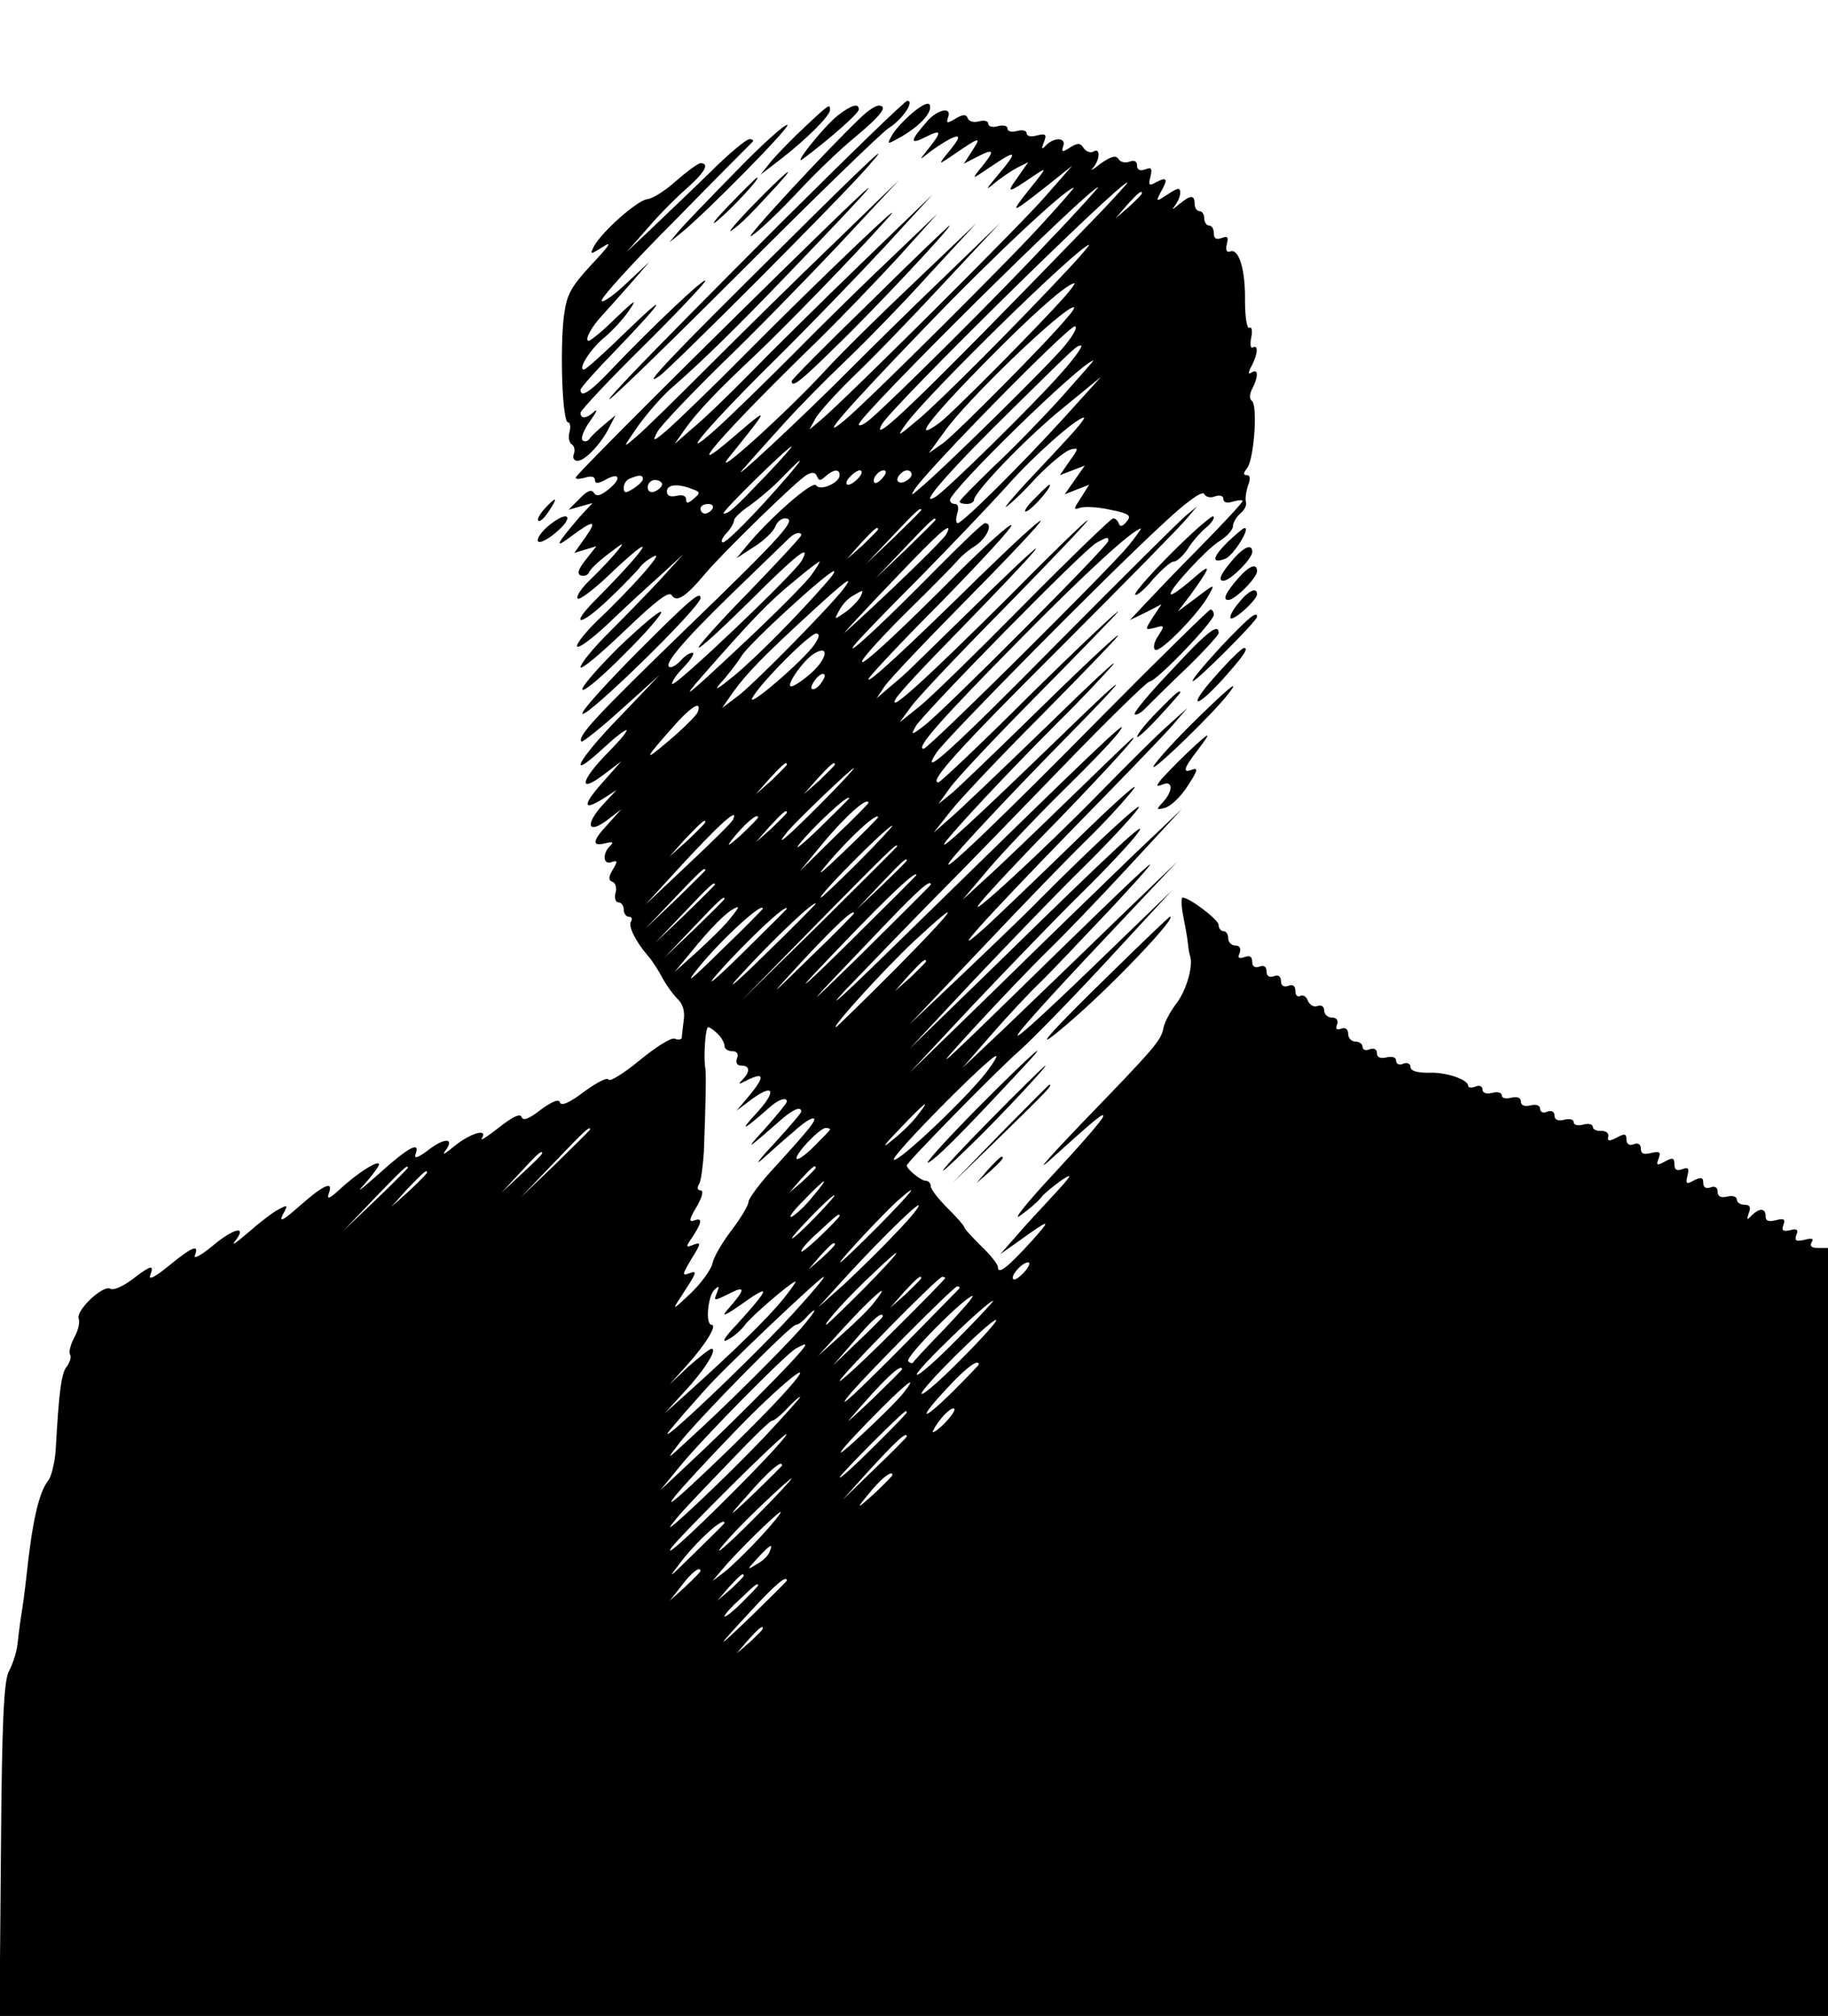 <?xml version="1.0" encoding="UTF-8" standalone="no"?>
<svg
    xmlns:inkscape="http://www.inkscape.org/namespaces/inkscape"
    xmlns:rdf="http://www.w3.org/1999/02/22-rdf-syntax-ns#"
    xmlns="http://www.w3.org/2000/svg"
    xmlns:dc="http://purl.org/dc/elements/1.1/"
    xmlns:ns1="http://sozi.baierouge.fr"
    xmlns:cc="http://web.resource.org/cc/"
    xmlns:xlink="http://www.w3.org/1999/xlink"
    xmlns:sodipodi="http://sodipodi.sourceforge.net/DTD/sodipodi-0.dtd"
    version="1.0"
    viewBox="0 0 381 420"
  >
  <g
      transform="translate(0 420) scale(0.1 -0.1)"
      fill="#000000"
    >
    <path
        d="m1630 3738c-139-139-280-282-314-318-120-127 3-11 254 240 140 140 267 263 282 273 29 18 55 57 39 57-5 0-122-114-261-252z"
    />
    <path
        d="m1902 3965c-18-15-37-36-43-47-11-20-11-20 21-2 40 24 63 50 58 65-2 7-16 1-36-16z"
    />
    <path
        d="m1679 3937c-25-23-56-55-70-71l-24-30 43 33c54 42 102 90 102 102 0 13-1 13-51-34z"
    />
    <path
        d="m1747 3960c-31-24-100-112-72-90 56 42 115 94 115 102 0 14-16 9-43-12z"
    />
    <path
        d="m1797 3958c-72-68-257-268-230-249 18 12 60 53 95 90 35 38 89 90 121 116 54 45 69 65 48 65-6 0-21-10-34-22z"
    />
    <path
        d="m1933 3948c-37-42-38-51-3-33 34 17 34 11 1-30-15-19-15-19 4-4 11 9 31 22 44 29 26 13 24 4-8-34-15-19-14-19 14 0 58 40 61 40 42 11l-18-28 31 16c34 17 34 11 1-29-15-19-14-19 14 0 66 45 70 43 23-13-22-26-25-31-8-17 14 12 36 27 49 34l24 12-23-33c-24-33-19-32 35 5 28 19 28 18-10-29-42-53-39-52 40 10l50 40-57-65c-54-62-417-423-467-465l-24-20 12 22c6 12 43 53 81 90 39 37 123 124 187 193l117 125-119-115c-66-63-151-147-190-186-101-102-267-256-224-209 19 22 58 65 85 95s84 88 126 128c43 41 122 122 175 181l98 106-130-124c-72-68-155-150-185-183-81-88-244-235-200-180 84 104 85 107 15 47-126-109-30 2 169 195 48 47 124 126 169 175l81 90-94-90c-52-49-147-142-210-206-63-63-135-133-160-155-85-75-10 13 125 146 70 69 172 175 228 235l101 110-149-144c-83-80-186-182-230-227s-98-97-120-115l-39-34 21 30c26 37 69 82 148 156 61 58 195 195 275 284 56 62-145-130-300-286-63-64-133-131-154-150-34-30-38-31-26-9 7 13 67 76 132 140 66 63 176 176 246 250l126 135-134-130c-74-71-191-186-260-255s-138-137-154-150c-29-25-29-25 5 24 19 26 50 62 69 78 61 53 132 122 249 244 195 203 212 225 57 74-243-237-506-499-506-505 0-4 9-3 20 0 12 4 20 2 20-5 0-8 6-8 21 0 30 17 36 4 8-19-17-14-26-16-31-8s-14 5-30-12l-23-23 25 7 25 7-26-28c-50-58-56-70-18-41 47 35 55 34 28-4l-22-31 23 7 23 7-22-28c-16-20-19-30-10-33 7-2 15 1 17 7s20 23 40 38c34 26 35 26 17 4-11-13-35-39-54-57s-31-36-27-40c3-4 30 16 59 43 112 107 97 74-20-44-57-57-36-59 24-2 32 30 61 61 66 67 4 7 18 18 30 24 24 13-47-67-122-138-24-24-41-46-38-50 4-4 33 18 65 48 31 30 79 74 107 99l49 45-50-55c-28-30-77-80-108-111s-56-62-56-69 41 27 91 75c67 64 93 84 99 75 10-16 29-4 70 45 37 44 192 195 212 206 11 6 18 5 21-4 4-9 7-9 18 1 16 14 29 16 29 2 0-16-41-34-49-21-7 11-100-71-146-128l-20-24 37 24c21 13 40 32 44 42 3 9 12 17 20 17 27 0-1-32-206-230-185-179-228-225-218-235 2-2 40 28 83 67l80 72-82-86c-88-90-114-139-38-69 61 56 70 52 12-7-57-58-63-87-9-46l37 28-38-43c-43-48-43-62 0-35l28 18-29-31c-37-41-31-62 9-32l30 23-27-30c-34-36-35-48-7-41 17 4 19 3 10-6-16-16-14-40 4-33 12 4 13 2 2-16-9-15-9-22-1-25 7-2 10-13 7-23-3-11 0-20 6-20s11-7 11-15 5-15 11-15c5 0 8-4 4-10-6-10 10-42 36-72 9-10 22-31 30-46s22-34 31-43c11-10 16-26 13-45-2-16-4-32-4-36-1-4-7-5-15-2-7 3-40-18-74-46-33-27-62-45-64-39-2 5-24-6-50-25-30-23-48-31-51-23-2 8-15 3-40-15-24-19-37-24-40-15-3 8-19 0-47-22-24-19-40-29-36-23 14 22-22 12-56-15-18-15-27-21-21-12 22 28 1 30-33 4-22-17-32-20-28-10 11 29-15 15-78-42-35-31-48-41-30-22 17 19 32 39 32 43 0 11-47-19-83-53-20-18-26-21-22-8 11 28-9 20-60-25-34-30-44-36-36-19 12 21 11 22-9 11-12-6-40-28-63-48s-36-29-28-19c27 34 1 30-44-7-25-21-42-30-39-22 10 25-5 19-54-21-28-23-43-31-39-20 9 23 2 22-38-9-19-14-39-23-45-19-15 9-72-45-66-62 3-7-1-25-9-39-8-15-12-31-9-36s0-15-6-24c-12-13-17-50-24-176-2-26-9-54-15-62-20-24-34-87-46-201-3-27-8-65-11-82-3-18-6-46-8-62-2-15-10-39-17-52-11-19-15-102-17-371l-3-348h1905 1906v800 800h-21c-13 0-18 4-13 12s0 9-15 5c-18-4-21-2-17 10 5 11 1 14-13 10-15-3-18-1-14 11 5 12 1 14-15 10-15-4-22-2-22 8 0 17-12 18-29 2-10-11-11-10-6 5 5 12 2 17-9 17-9 0-16 5-16 11s-9 9-20 6c-13-3-20 0-20 10 0 9-6 13-15 9-9-3-15 0-15 10 0 11-4 12-19 5-16-9-18-8-14 9 4 16 2 19-11 14-11-4-16-1-16 10 0 14-4 15-20 6s-19-8-13 6c5 14 2 16-15 12-16-4-22-2-22 9 0 9-6 13-15 9-9-3-15 0-15 10 0 12-4 13-20 4-16-8-20-8-18 2 2 7-5 12-14 12-10-1-18 3-18 8 0 6-9 8-20 5s-20-1-20 5-9 8-20 5c-13-3-20 0-20 9 0 8-6 11-15 8-8-4-15-1-15 6s-8 10-20 7-20 0-20 8-8 11-20 8c-11-3-20-1-20 5s-9 8-20 5c-12-3-20 0-20 7s-7 10-15 6c-8-3-15-2-15 2 0 13-47 29-83 27-24 0-37 4-37 12 0 7-7 10-15 7-8-4-15-1-15 6s-8 10-20 7c-13-3-20 0-20 9 0 8-6 11-15 8-8-4-15-1-15 5s-7 11-15 11-15 7-15 16c0 10-6 14-14 11-10-4-13-1-9 9 3 8-1 14-11 14-9 0-16 7-16 15s-6 12-14 9c-7-3-16 2-20 11-3 9-10 13-16 10-5-3-10 1-10 10 0 11-5 15-15 11-9-3-15 0-15 10s-6 14-15 10c-9-3-15 0-15 10s-6 14-15 10c-9-3-15 0-15 10 0 11-5 14-16 10-12-4-15-2-10 9 3 9 0 15-9 15-8 0-15 7-15 15s-4 15-10 15c-5 0-10 6-10 13 0 11-61 57-75 57-3 0-3-17 1-37 4-21 9-47 10-58s3-22 4-25c8-20-6-70-26-98-14-18-27-42-29-54-5-26-17-40-170-198-66-69-97-104-70-80 101 91 118 105 114 93-2-7-49-61-104-120s-86-98-69-86 37 29 44 38 27 25 44 37c24 16 19 8-19-33-28-30-64-69-80-88l-30-34 34 24c71 51 75 52 32 4-50-55-71-72-71-55 0 6-16 26-35 44-19 19-35 36-35 39s-16 21-35 40-35 39-35 46c0 6-5 11-11 11-9 0-39 24-39 32 1 7 188 198 235 239 28 25 110 109 184 189l134 145-119-115c-263-255-271-250-21 15l151 160-135-130c-74-72-174-168-223-215l-90-85 61 70c34 39 78 86 98 105s91 94 158 165c138 149 93 108-217-195-155-151-166-160-79-65 56 61 127 135 158 165s107 109 168 175l111 120-100-95c-54-52-182-176-283-275l-185-180 131 140c73 77 175 183 228 235s106 109 117 125c24 34-48-32-301-280l-175-170 131 140c73 77 175 183 228 235s106 109 117 125c19 27-99-82-207-191-22-23-92-90-155-150l-115-109 152 160c83 88 181 189 218 225s80 83 97 105-34-23-113-100-166-160-193-185c-91-82-7 11 182 205 97 99 190 195 207 215l30 35-40-36c-22-19-85-82-140-138-118-121-292-281-251-231 15 19 87 96 160 170 111 115 178 189 154 170-4-3-62-59-130-125s-145-140-173-165l-49-45 55 65c30 35 100 109 157 165 56 55 110 111 118 125 16 25-46-34-456-435-112-110-166-160-120-110 47 49 132 137 190 196 58 58 179 183 270 277s170 171 176 172c14 0 134 125 134 139 0 6-3 11-7 11-3 0-103-98-222-218-218-221-347-344-321-307 18 25 129 143 240 256 144 146 141 151-5 9-182-176-262-250-245-225 21 28 129 144 235 250 50 49 101 104 115 120 13 17-50-42-140-130-91-88-181-174-200-190l-34-30 37 47c21 26 104 114 185 195 81 82 154 157 162 168 7 11-63-54-156-145s-180-175-193-185l-25-20 23 32c12 18 93 104 179 191s164 167 172 177c8 11-72-64-177-167-104-104-193-188-197-188-21 0 41 69 258 285 133 133 250 252 261 266l20 24-24-20c-13-11-130-127-260-258-228-231-297-293-259-235 20 30 349 363 467 472 52 49 86 74 91 67 3-7 14-9 23-5 10 3 17 1 17-6s8-9 20-5c11 3 20 4 20 1s-39-45-87-94c-49-49-101-104-118-122l-30-32 33 16 33 17-18-27c-17-27-17-27 4-22 21 6 21 5 7-17-9-13-11-26-6-29 11-6 92 77 112 115 13 23 12 23-26-6l-39-29 26 34c39 54 45 67 18 45-39-34-59-48-59-42 0 12 75 93 101 109 16 10 29 24 29 32 0 7 7 19 15 26 9 7 14 18 12 24s0 21 4 34c6 14 5 22-2 22-8 0-8 4 0 14 15 18 23 133 10 141-5 4-5 13 1 25 13 25 13 43-1 34-8-5-8-1 0 14 13 25 14 45 2 38-4-3-6 6-3 21 3 14 1 23-4 20s-9 23-9 56c1 66-13 110-31 103-7-3-10 3-7 15 4 15 2 18-11 13-11-4-16-1-16 10 0 9-4 16-10 16-5 0-10 7-10 15s-4 15-10 15c-5 0-10 7-10 15 0 20-9 19-34-2-12-10-15-11-8-3 6 8 12 20 12 28 0 12-5 11-26-3-25-16-25-16-15 4 16 28 14 33-8 22-16-9-18-8-13 11 4 17 2 20-11 15-11-4-17-1-17 8s-6 12-16 8c-9-3-19-1-23 6-5 8-16 5-37-10-16-13-23-16-16-9 15 17 16 44 1 34-6-3-15 0-20 7-7 11-12 12-28 2-17-11-19-10-15 2 7 18-17 20-35 3-10-11-11-9-5 6 6 16 4 18-14 14-12-4-22-2-22 4s-9 8-20 5-20-1-20 5-9 8-20 5-20-1-20 5-9 8-20 5c-10-3-21 0-23 7-3 8-10 8-25-1-18-11-20-10-16 2 9 23-20 18-43-7zm332-220c-347-358-454-461-427-412 21 37 493 502 512 504 2 0-36-42-85-92zm-89 10c-65-73-369-375-415-413-60-50-2 18 164 190 146 152 295 291 313 294 2 1-26-32-62-71zm10-40c-102-110-328-334-373-372-13-11-23-15-23-10 1 18 479 492 499 494 1 0-44-51-103-112zm194 99c0-2-12-14-27-28l-28-24 24 28c23 25 31 32 31 24zm-150-154c-114-122-270-278-315-316-44-37-47-39-28-12 43 61 361 372 383 375 2 0-16-21-40-47zm-10-60c-52-59-236-245-262-264-59-43-23 6 90 121 99 101 173 167 191 170 3 0-6-12-19-27zm4-45c-38-47-230-240-258-261l-30-21 32 44c45 65 248 260 270 260 3 0-3-10-14-22zm-3-56c-27-35-261-265-307-302-15-13-16-13-8 0 24 39 320 340 334 340 7 0-2-17-19-38zm-9-59c-51-59-238-243-262-258-41-25 32 58 165 188 133 131 128 126 138 127 5 0-13-26-41-57zm-1-52c-39-43-102-108-141-144-38-37-70-69-70-72s7-5 15-5 15 4 15 8c0 17 113 134 188 194l77 63-77-85c-90-99-212-220-222-220-4 0-4 9-1 20 4 11 2 20-4 20s-11 3-11 8c0 20 272 286 299 291 2 1-29-34-68-78zm29-68c-14-16-54-59-90-97s-59-66-53-62c7 4 36 31 63 61 28 29 60 55 70 58 19 5 19 4-1-24l-20-29 26 10 26 10-21-30-21-30 25 10 26 10-17-27c-16-24-16-26-2-21 9 3 37 2 63-4 40-8 45-12 34-25-8-10-14-11-16-4-2 6-7 11-12 11-4 0-88-81-187-181-98-99-196-195-218-212l-40-32 22 30c11 17 100 111 197 209 97 99 175 181 173 182-2 2-77-71-167-162-168-167-252-244-233-210 5 10 59 68 119 129 193 198 233 246 79 97-82-80-156-152-164-160-9-9-29-27-45-40l-29-25 16 24c9 14 87 96 173 183s155 160 153 163c-3 2-58-49-124-113-162-159-235-226-235-217 0 4 68 77 152 161 83 85 149 156 146 160-3 3-50-39-105-93-135-136-218-212-205-188 6 11 49 58 97 105s92 92 99 100c6 8 23 23 39 33 24 16 38 47 20 47-5 0-48-42-98-92-105-107-196-192-175-163 8 11 69 74 135 140 66 67 149 154 185 194 54 61 143 140 159 141 3 0-6-12-19-27zm-645-95c-65-68-76-78-87-78-8 0 134 139 142 140 2 0-22-28-55-62zm0-53c-43-47-82-85-88-85-5 0-3 8 6 18 10 10 17 23 17 28s15 19 33 31c18 13 48 38 67 58 63 65 42 35-35-50zm195 50c-7-8-17-15-22-15-6 0-5 7 2 15s17 15 22 15c6 0 5-7-2-15zm50 0c-7-9-15-13-17-11-7 7 7 26 19 26 6 0 6-6-2-15zm60 6c0-5-7-11-15-15-15-5-20 5-8 17 9 10 23 9 23-2zm-560-9c0-4-9-13-20-20-16-10-20-10-20 2 0 8 6 17 13 19 19 8 27 8 27-1zm40-11c0-5-7-11-15-15-9-3-15 0-15 9 0 8 7 15 15 15s15-4 15-9zm63-10c17-6 17-8 3-20-12-10-16-11-16-1 0 7-8 10-20 7-13-3-20 0-20 9 0 15 23 17 53 5zm42-41c-3-5-10-10-16-10-5 0-9 5-9 10 0 6 7 10 16 10 8 0 12-4 9-10zm435-3c0-1-26-27-57-57l-58-55 55 58c50 53 60 62 60 54zm30-20c0-1-28-29-62-62l-63-60 60 63c55 58 65 67 65 59zm-120-20c0-2-15-16-32-33l-33-29 29 33c28 30 36 37 36 29zm143-9c-3-7-54-58-112-113s-104-97-101-93 50 55 105 112c93 98 123 124 108 94zm379-25c-39-48-417-423-427-423-18 0 37 62 198 225 142 144 236 230 255 234 2 1-10-16-26-36zm-682 22c0-3-49-56-109-118-60-61-107-114-105-116 3-3 49 40 104 94 101 101 132 125 111 87-14-26-263-263-270-257-2 3 8 19 24 35 16 17 24 30 18 30s-16-7-23-15-17-15-22-15c-20 0 21 50 126 152 61 59 116 112 121 117 11 11 25 14 25 6zm640-12c0-10-349-360-384-385-26-20-28-20-18-2 14 26 352 370 377 383 24 13 25 13 25 4zm-619-71c-11-16-80-85-153-153-109-102-122-112-73-56 100 114 138 154 190 196 27 23 51 41 53 41s-6-13-17-28zm33-14c-62-71-145-155-193-195-33-27-45-35-30-17 15 16 35 42 45 58 17 27 180 176 192 176 3 0-3-10-14-22zm34-15c-30-39-182-193-216-220l-37-28 23 33c28 39 64 76 161 165 74 68 93 82 69 50zm36-15c-3-7-16-21-30-32-26-18-26-18-15 2 6 12 19 26 29 31 22 13 22 13 16-1zm-96-100c-21-32-143-137-130-112 16 30 119 134 133 134 8 0 7-7-3-22zm-7-60c-17-15-36-28-42-28-13 0 27 57 49 69 31 18 26-11-7-41zm19-23c-7-9-15-13-18-10-3 2 1 11 8 20s15 13 18 10c3-2-1-11-8-20zm-256-59c-3-7-31-35-62-61-55-47-49-36 22 43 31 33 49 42 40 18zm186-109c0-2-15-16-32-33l-33-29 29 33c28 30 36 37 36 29zm100 0c0-2-15-16-32-33l-33-29 29 33c28 30 36 37 36 29zm-30-82c-72-72-98-94-69-58 19 23 133 132 139 133 2 0-29-34-70-75zm60 12c0-1-28-29-62-62s-54-49-43-35c26 34 105 108 105 97zm40-10c0-1-32-34-72-72l-71-70 48 58c48 58 95 99 95 84zm-170-20c0-2-15-16-32-33l-33-29 29 33c28 30 36 37 36 29zm-112-14c-1-5-43-46-93-93l-90-85 64 70c89 97 132 136 119 108zm52 4c0-2-17-19-37-38-24-21-30-25-18-9 26 33 55 58 55 47zm250 0c0-1-32-34-72-72-49-47-60-55-34-25 45 54 106 110 106 97zm-360-10c0-2-17-19-37-38l-38-34 34 38c33 34 41 42 41 34zm320-82c-41-41-77-75-79-75-10 0 138 149 149 150 2 0-29-34-70-75zm80 32c0-1-73-74-162-162l-163-160 160 163c148 150 165 167 165 159zm20-30c0-1-24-25-52-52l-53-50 50 53c46 48 55 57 55 49zm-420-20c0-1-28-29-62-62l-63-60 60 63c55 58 65 67 65 59zm440-10c0-1-64-65-142-142s-111-107-73-66c136 144 215 221 215 208zm-420-20c0-1-28-29-62-62l-63-60 60 63c55 58 65 67 65 59zm450 0c0-1-64-65-142-142-137-134-130-126 48 60 70 73 94 94 94 82zm-430-30c0-1-28-29-62-62l-63-60 60 63c55 58 65 67 65 59zm190-10c0-1-48-50-107-107-59-58-83-78-53-45 69 76 160 162 160 152zm-177-29c-9-13-40-43-67-68l-50-45 48 58c41 49 70 75 84 77 2 0-5-10-15-22zm67 19c0-1-39-41-87-87-68-67-78-74-44-32 47 57 131 134 131 119zm50 0c0-1-44-45-97-97s-75-70-49-40c60 68 146 149 146 137zm140-10c0-1-41-43-92-92-87-85-88-86-23-15 78 84 115 118 115 107zm85-117c-66-66-121-120-123-120-9 0 103 123 163 179 111 103 86 68-40-59zm65 17c0-2-15-16-32-33l-33-29 29 33c28 30 36 37 36 29zm-434-151c8-8 14-19 14-25s7-11 16-11c10 0 14-6 10-15-3-9 0-15 9-15 18 0 19-12 3-29-11-11-9-11 10-1 35 17 36 7 5-31l-28-33 32 24c48 35 52 16 7-32-35-38-23-32 30 15 19 17 36 22 36 12 0-3-21-29-47-58-43-47-37-43 36 21 24 21 41 28 41 16 0-3-26-33-57-67-32-34-42-48-23-31s48 43 65 57c16 15 34 27 39 27 11 0-4-19-76-98-32-34-58-69-58-76s-16-34-36-60c-19-25-37-56-39-68-3-13-23-41-46-63-36-34-39-36-22-10 36 55 38 59 19 52-15-6-14-2 5 30 20 32 21 36 5 30-17-7-18-6-2 17 20 31 20 40 2 33-11-4-9 4 6 29 12 21 15 34 8 34-6 0-8 5-3 13 4 6 8 37 10 67 4 103 5 165 3 175-4 20 0 85 6 85 3 0 12-6 20-14zm565-73c-36-51-190-197-198-189-7 7 200 216 213 216 3 0-4-12-15-27zm-149-97c-10-14-34-37-53-52-23-19-18-11 16 24 53 56 68 67 37 28zm-682-29c0-1-33-34-72-72l-73-70 70 73c64 67 75 77 75 69zm500 0c0-2-16-18-35-37s-35-29-35-23c0 12 49 63 61 63 5 0 9-1 9-3zm-600-50c0-2-19-21-42-42l-43-40 40 43c36 39 45 47 45 39zm-280-30c0-1-30-32-67-67l-68-65 65 68c60 62 70 72 70 64zm850 0c0-2-12-14-27-28l-28-24 24 28c23 25 31 32 31 24zm-810-10c0-2-17-19-37-38l-38-34 34 38c33 34 41 42 41 34zm803-51c-15-19-35-37-43-41-8-3 3 12 25 34 48 50 57 53 18 7zm137-61c-41-41-76-75-79-75-5 0 97 109 124 132 45 39 25 14-45-57zm-130 20c-24-25-46-45-49-45s15 20 39 45 46 45 49 45-15-20-39-45zm169-32c-30-32-79-80-109-108l-55-49 40 44c71 79 160 167 169 169 5 0-15-25-45-56zm-119 34c0-2-18-21-40-42s-40-36-40-32c0 5 17 24 38 42 36 34 42 38 42 32zm-10-60c0-2-12-14-27-28l-28-24 24 28c23 25 31 32 31 24zm60-92c-41-41-76-75-78-75-7 0 52 65 99 108 72 69 59 48-21-33zm335 35c-10-11-20-18-23-15-7 6 18 35 31 35 5 0 2-9-8-20zm-469-72c-80-91-324-322-266-253 14 16 27 32 30 35s20 23 39 44c34 40 241 236 248 236 3 0-20-28-51-62zm254 59c0-2-15-16-32-33l-33-29 29 33c28 30 36 37 36 29zm50 0c0-1-49-52-110-112-60-60-110-106-110-102 0 8 205 217 214 217 3 0 6-1 6-3zm-338-44c-30-37-99-105-197-193l-50-45 41 45c43 46 70 90 57 90-4 0-25-17-48-37l-40-38 36 40c39 43 65 85 52 85s-8 59 6 73c10 9 11 8 5-7-7-17-6-17 26-1 35 18 34 9-4-34-14-16-4-12 34 15 58 41 54 30-14-45-27-28-33-40-19-32 12 6 28 20 36 31 12 17 97 90 105 90 2 0-10-17-26-37zm367 22c-2-2-51-52-108-110-104-105-149-147-124-115 27 35 221 230 228 230 5 0 6-2 4-5zm-176-27c-9-13-40-43-68-68l-50-45 50 55c64 70 107 107 68 58zm147-55c-36-37-66-69-67-72-2-2-6-1-10 3-8 8 120 136 134 136 4 0-22-30-57-67zm25-23c-43-44-81-77-84-74-6 6 148 154 159 154 2 0-31-36-75-80zm-325 23c-39-44-152-157-230-228-53-49-53-49-23-10 43 54 231 245 242 245 5 0 14 7 21 15s15 15 17 15c3 0-10-17-27-37zm170 24c0-1-23-25-52-52l-52-50 45 52c37 44 59 63 59 50zm165-87c-43-44-81-77-84-74-7 6 142 154 155 154 5 0-27-36-71-80zm-346 3c-36-40-146-150-219-218l-64-60 41 50c49 60 218 231 241 245 27 15 27 12 1-17zm381-16c0-1-25-27-55-57-67-66-73-58-9 10 39 42 64 60 64 47zm-160-10c0-1-28-29-62-62-35-33-56-52-48-43 70 82 110 120 110 105zm-238-41c-38-43-118-123-202-201-81-75-37-21 89 110 98 102 183 170 113 91zm241-8c-10-13-49-52-88-88-74-69-47-33 43 57 56 56 75 69 45 31zm-291-93c-82-86-219-215-192-181 17 22 25 31 129 139 40 42 76 77 80 77s18 11 31 25 25 25 28 25c2 0-32-38-76-85zm374 27c-16-15-25-20-21-12 13 25 38 50 44 45 3-3-8-18-23-33zm-76 25c0-1-31-34-70-72-38-38-70-67-70-63 0 5 132 138 138 138 1 0 2-1 2-3zm-326-129c-95-97-184-181-165-153 20 27 235 241 240 237 3-1-31-39-75-84zm326 79c0-1-30-32-67-67l-67-65 54 60c58 63 80 84 80 72zm-260-60c0-1-26-27-57-57-62-59-61-56 2 14 34 37 55 54 55 43zm230-20c0-2-17-19-37-38-41-37-41-35-3 10 22 25 40 38 40 28zm-280-82c-73-74-107-101-59-48 32 36 123 122 129 123 2 0-29-34-70-75zm4-48c-27-29-60-61-74-72l-25-19 20 24c32 38 116 120 122 120 3 0-16-24-43-53zm-74 30c0-1-28-29-62-62-58-57-59-58-24-13 35 44 86 89 86 75zm94-60c-2-7-14-19-27-26-21-13-21-12 2 13 27 29 33 32 25 13zm-144-40c0-2-14-16-32-33l-32-29 25 32c20 27 39 41 39 30zm90-10c0-2-12-14-27-28l-28-24 24 28c23 25 31 32 31 24zm90-10c0-1-33-34-72-72-80-77-80-74 2 14 47 51 70 70 70 58zm-60-10c0-2-16-18-35-37s-35-31-35-27c0 3 15 20 33 36 31 30 37 34 37 28zm10-90c0-2-12-14-27-28l-28-24 24 28c23 25 31 32 31 24z"
    />
    <path
        d="m2154 3159c-16-16-22-28-14-24 13 5 56 55 47 55-2 0-16-14-33-31z"
    />
    <path
        d="m1532 3841c-53-54-106-109-117-122l-20-24 25 20c54 44 232 225 221 225-7 0-56-44-109-99z"
    />
    <path
        d="m1478 3839c-40-39-95-91-122-117l-50-47 45 51c24 28 61 65 82 83 37 33 46 51 27 51-5 0-28-17-51-37-22-20-49-37-60-38-20-2-93-66-111-98-9-18-8-18 19-1 20 13 13 2-24-37-45-49-52-63-58-110-8-70-3-219 9-219 4 0 6-9 3-20s-1-23 5-26c5-3 7-12 4-20s0-14 8-14c15 0 49 35 66 70l13 25-24-20c-13-11-27-24-31-30-4-5-10-6-14-2s3 22 16 40c12 17 17 26 9 20-16-15-29-17-29-3 0 5 59 68 130 138 72 71 130 133 130 137 0 9-114-99-193-182-47-50-67-63-67-45 0 4 33 41 73 82 103 107 115 129 21 38-44-43-83-78-87-78-14 0 15 45 44 68 15 13 38 37 50 55 18 26 13 23-27-15-27-27-53-48-57-48-10 0 6 30 30 55 10 11 36 40 58 65l39 45-47-44c-26-25-50-42-53-38-4 4 64 79 152 167 87 89 161 163 163 165 2 3-1 5-7 5-7 0-45-32-84-71z"
    />
    <path
        d="m1631 3687c-231-228-300-301-256-270 27 20 376 369 434 436 57 64 4 15-178-166z"
    />
    <path
        d="m1570 3773c-36-37-56-61-45-53 19 13 38 32 94 93 50 55 14 25-49-40z"
    />
    <path
        d="m1520 3773c-30-31-41-46-25-33 29 24 91 90 83 90-2 0-28-26-58-57z"
    />
    <path
        d="m1813 3570c-90-87-163-161-163-164 0-15 18-1 92 72 77 74 244 252 237 252-2 0-77-72-166-160z"
    />
    <path
        d="m1135 3140c-10-11-16-22-13-25s13 6 22 20c20 30 16 32-9 5z"
    />
    <path
        d="m1145 3106c-15-12-26-27-24-33s18 1 37 17c40 33 28 49-13 16z"
    />
    <path
        d="m2442 3048c-45-45-79-84-76-87s20 11 37 32c18 20 37 37 43 37 7 0 20 12 30 27 9 15 27 35 38 44 12 10 18 20 15 23s-42-31-87-76z"
    />
    <path
        d="m2558 3070c-32-32-33-45-4-34 16 6 53 64 40 64-3 0-19-14-36-30z"
    />
    <path
        d="m2573 3038c-28-32-36-48-23-48 14 0 60 46 60 60 0 17-15 12-37-12z"
    />
    <path
        d="m2583 2998c-28-32-36-48-23-48 14 0 60 46 60 60 0 17-15 12-37-12z"
    />
    <path
        d="m2581 2943c-12-14-19-28-16-31 6-6 55 38 55 50 0 16-19 7-39-19z"
    />
    <path
        d="m1326 2839c-65-66-116-122-112-126 9-9 246 222 246 241 0 16-23-4-134-115z"
    />
    <path
        d="m1289 2851c-45-45-79-84-75-88s44 30 88 75c45 44 79 84 76 87-3 4-43-30-89-74z"
    />
    <path
        d="m2545 2853c-35-38-62-70-59-72 4-4 134 125 134 134 0 13-16 0-75-62z"
    />
    <path
        d="m2441 2803c-45-47-79-88-76-91s14 3 24 14c10 10 48 48 85 83 36 35 66 68 66 72 0 22-24 3-99-78z"
    />
    <path
        d="m2531 2789c-55-62-42-69 15-7 43 48 58 68 47 68-5 0-33-28-62-61z"
    />
    <path
        d="m2481 2689c-45-45-79-84-77-87 5-4 123 110 155 151 30 38 0 13-78-64z"
    />
    <path
        d="m2412 2717c-23-23-42-47-42-52 0-4 20 14 45 41s45 50 45 51c0 7-9 0-48-40z"
    />
    <path
        d="m2475 2632c-22-21-46-46-54-55-12-15-12-17 3-11 21 8 21-14 0-37-15-16-14-17 4-12 12 3 33 23 47 45 20 30 23 39 11 35-22-9-20 1 10 40 32 42 28 41-21-5z"
    />
    <path
        d="m2320 2177c-137-133-178-181-95-110 92 78 233 227 213 223-2-1-55-51-118-113z"
    />
    <path
        d="m2035 1889c-66-67-111-117-100-111 18 10 59 50 185 185 85 90 34 46-85-74z"
    />
    <path
        d="m2060 1863c-107-109-129-139-36-48 56 54 160 165 155 165-2 0-56-53-119-117z"
    />
    <path
        d="m2085 1838l-100-103 103 100c95 93 107 105 99 105-1 0-47-46-102-102z"
    />
    <path
        d="m2059 1763l-24-28 28 24c25 23 32 31 24 31-2 0-14-12-28-27z"
    />
  </g
  >
</svg
>
